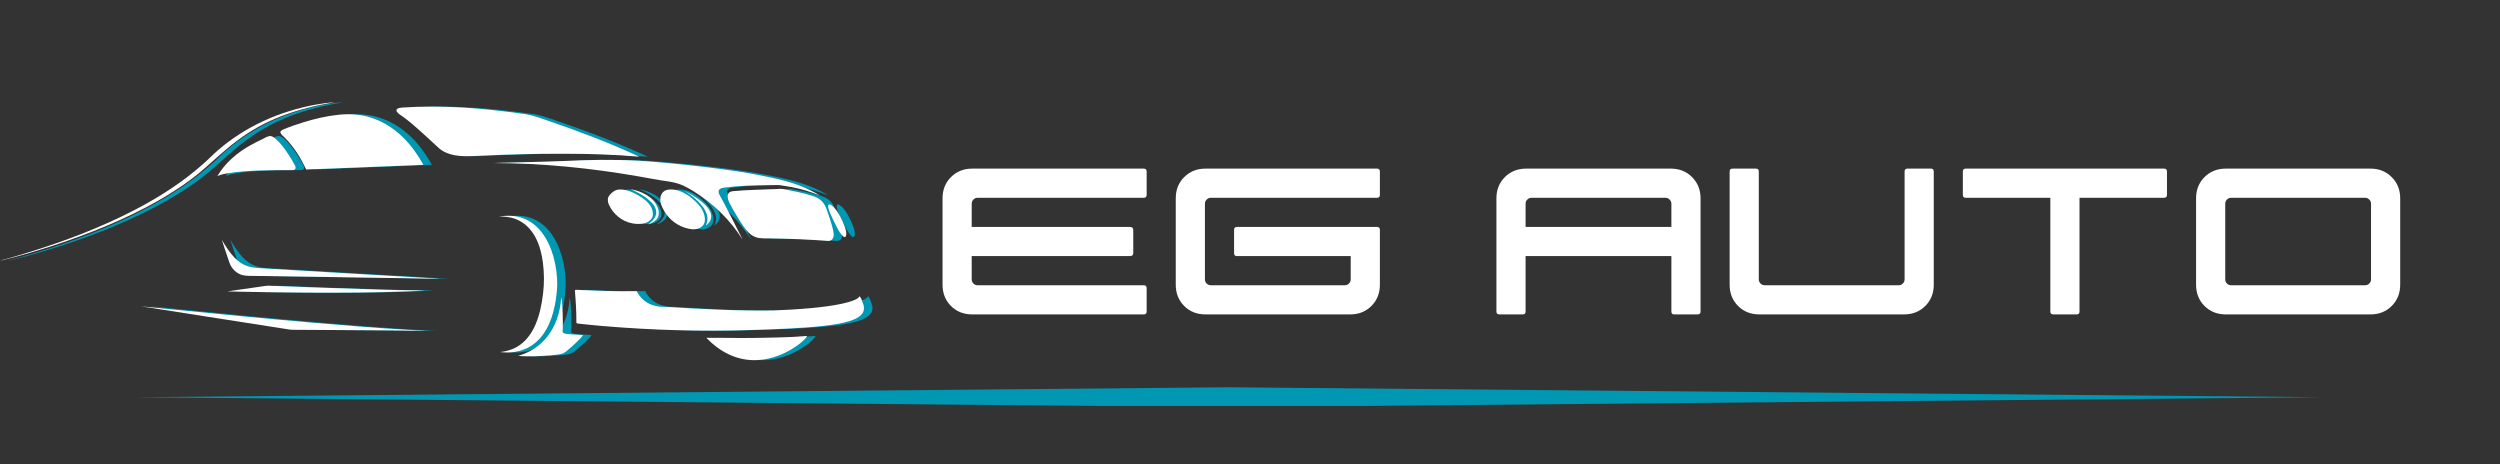 <svg xmlns="http://www.w3.org/2000/svg" xmlns:xlink="http://www.w3.org/1999/xlink" width="668" zoomAndPan="magnify" viewBox="0 0 501 93" height="124" preserveAspectRatio="xMidYMid meet" version="1.0"><rect x="0" y="0" width="501" height="93" fill="#333333" stroke="none"/><defs><g/><clipPath id="c2f6c8c46a"><path d="M 1.707 20.516 L 69 20.516 L 69 53 L 1.707 53 Z M 1.707 20.516 " clip-rule="nonzero"/></clipPath><clipPath id="12728a2471"><path d="M 116 58 L 174.957 58 L 174.957 67 L 116 67 Z M 116 58 " clip-rule="nonzero"/></clipPath><clipPath id="35ef4ce8e2"><path d="M 143 67 L 164 67 L 164 72.266 L 143 72.266 Z M 143 67 " clip-rule="nonzero"/></clipPath><clipPath id="fdb589d53d"><path d="M 0 20.516 L 68 20.516 L 68 53 L 0 53 Z M 0 20.516 " clip-rule="nonzero"/></clipPath><clipPath id="28949eacea"><path d="M 115 58 L 173.25 58 L 173.25 67 L 115 67 Z M 115 58 " clip-rule="nonzero"/></clipPath><clipPath id="4e4e50c26d"><path d="M 141 67 L 162 67 L 162 72.266 L 141 72.266 Z M 141 67 " clip-rule="nonzero"/></clipPath><clipPath id="545ee0edc1"><path d="M 27 77.609 L 466 77.609 L 466 81.359 L 27 81.359 Z M 27 77.609 " clip-rule="nonzero"/></clipPath></defs><g clip-path="url(#c2f6c8c46a)"><path fill="#0097b2" d="M 64.977 20.969 C 66.227 20.766 67.48 20.531 68.75 20.516 C 65.09 21.082 61.469 21.973 58.016 23.309 C 54.824 24.543 51.816 26.227 49.094 28.293 C 46.562 30.188 44.297 32.398 41.891 34.441 C 39.188 36.691 36.227 38.617 33.168 40.352 C 26.609 44.031 19.598 46.848 12.461 49.191 C 9.387 50.188 6.285 51.113 3.148 51.906 C 2.684 52.012 2.23 52.172 1.754 52.199 C 3.543 51.766 5.301 51.203 7.066 50.684 C 14.543 48.383 21.898 45.613 28.848 41.996 C 33.75 39.43 38.449 36.422 42.57 32.715 C 43.555 31.863 44.438 30.91 45.434 30.07 C 50.941 25.301 57.832 22.262 64.977 20.969 Z M 64.977 20.969 " fill-opacity="1" fill-rule="nonzero"/></g><path fill="#0097b2" d="M 82.32 21.551 C 90.25 21.031 98.211 21.645 106.066 22.758 C 108.121 22.914 110.039 23.703 111.973 24.348 C 118.031 26.426 124.027 28.711 129.836 31.406 C 124.875 30.965 119.887 30.816 114.906 30.805 C 108.953 30.777 103 30.953 97.055 31.246 C 95.637 31.324 94.207 31.367 92.805 31.109 C 91.695 30.902 90.598 30.48 89.727 29.742 C 87.359 27.621 85.113 25.355 82.559 23.457 C 82.117 23.109 81.566 22.871 81.25 22.387 C 81.125 22.227 81.105 21.961 81.289 21.84 C 81.586 21.625 81.969 21.594 82.32 21.551 Z M 82.32 21.551 " fill-opacity="1" fill-rule="nonzero"/><path fill="#0097b2" d="M 69.625 22.992 C 71.648 22.785 73.723 22.883 75.684 23.465 C 78.289 24.207 80.641 25.707 82.555 27.609 C 84.164 29.199 85.469 31.066 86.562 33.035 C 78.727 33.355 70.887 33.645 63.051 33.965 C 61.977 31.625 60.586 29.395 58.75 27.566 C 58.449 27.246 58.031 26.996 57.898 26.555 C 57.871 26.207 58.254 26.059 58.512 25.93 C 59.836 25.375 61.199 24.914 62.57 24.488 C 64.871 23.789 67.227 23.227 69.625 22.992 Z M 69.625 22.992 " fill-opacity="1" fill-rule="nonzero"/><path fill="#0097b2" d="M 54.289 27.887 C 54.805 27.633 55.309 27.273 55.902 27.254 C 56.359 27.301 56.711 27.637 57.055 27.91 C 58.059 28.816 58.844 29.938 59.586 31.062 C 60 31.703 60.391 32.355 60.754 33.027 C 60.879 33.27 61.02 33.566 60.895 33.84 C 60.715 34.117 60.34 34.086 60.047 34.094 C 57.902 34.066 55.754 34.105 53.605 34.168 C 51.551 34.258 49.488 34.371 47.457 34.699 C 46.715 34.828 45.965 34.969 45.277 35.281 C 46.844 32.605 49.289 30.551 51.977 29.062 C 52.727 28.633 53.512 28.27 54.289 27.887 Z M 54.289 27.887 " fill-opacity="1" fill-rule="nonzero"/><path fill="#0097b2" d="M 104.137 32.574 C 108.832 32.461 113.523 32.34 118.215 32.121 C 123.277 31.949 128.355 32.023 133.398 32.488 C 137.766 32.871 142.121 33.336 146.465 33.91 C 148.754 34.219 151.043 34.551 153.309 35.004 C 156.668 35.656 160.066 36.32 163.215 37.703 C 164.16 38.125 165.086 38.598 165.965 39.148 C 164.18 38.461 162.344 37.871 160.461 37.512 C 159.66 37.348 158.844 37.27 158.043 37.109 C 157.137 37.035 156.223 37.117 155.312 37.105 C 152.48 37.129 149.641 37.219 146.836 37.602 C 146.469 37.66 146.043 37.727 145.816 38.051 C 145.613 38.375 145.766 38.766 145.91 39.078 C 146.883 40.793 147.758 42.566 148.66 44.316 C 149.277 45.555 149.926 46.777 150.523 48.023 C 148.066 44.105 144.676 40.785 140.746 38.352 C 140.074 37.938 139.387 37.547 138.672 37.207 C 137.703 36.762 136.652 36.52 135.602 36.352 C 133.582 36.09 131.586 35.66 129.578 35.328 C 119.988 33.664 110.27 32.691 100.539 32.676 C 101.734 32.594 102.938 32.609 104.137 32.574 Z M 104.137 32.574 " fill-opacity="1" fill-rule="nonzero"/><path fill="#0097b2" d="M 128.066 37.895 C 129.582 38.215 131.113 38.766 132.281 39.824 C 132.957 40.426 133.453 41.227 133.672 42.105 C 133.812 42.684 133.738 43.332 133.379 43.82 C 132.949 44.418 132.258 44.762 131.57 44.984 C 132.199 44.508 132.848 43.965 133.109 43.195 C 133.363 42.473 133.125 41.676 132.684 41.082 C 131.996 40.141 131.016 39.461 130.023 38.871 C 129.391 38.504 128.738 38.18 128.066 37.895 Z M 128.066 37.895 " fill-opacity="1" fill-rule="nonzero"/><path fill="#0097b2" d="M 157.258 37.891 C 157.68 37.836 158.109 37.816 158.531 37.863 C 160.535 38.266 162.562 38.613 164.512 39.254 C 165.078 39.441 165.648 39.672 166.113 40.059 C 166.734 40.547 167.133 41.258 167.387 41.996 C 167.836 43.316 168.309 44.633 168.633 45.992 C 168.766 46.574 168.914 47.219 168.613 47.773 C 168.438 48.129 168.027 48.305 167.645 48.281 C 163.816 47.988 159.98 47.84 156.141 47.777 C 155.156 47.738 154.141 47.871 153.195 47.543 C 152.133 47.18 151.355 46.297 150.73 45.402 C 149.703 43.91 148.789 42.344 147.934 40.746 C 147.672 40.207 147.426 39.59 147.578 38.984 C 147.699 38.539 148.176 38.34 148.598 38.312 C 151.477 38.027 154.371 38.031 157.258 37.891 Z M 157.258 37.891 " fill-opacity="1" fill-rule="nonzero"/><path fill="#0097b2" d="M 125.691 37.988 C 127.188 37.867 128.605 38.547 129.863 39.293 C 130.664 39.781 131.438 40.355 131.98 41.133 C 132.422 41.766 132.648 42.566 132.508 43.332 C 132.301 44.023 131.668 44.5 131 44.699 C 130.145 44.953 129.23 44.918 128.363 44.75 C 126.312 44.355 124.539 42.863 123.707 40.961 C 123.449 40.391 123.41 39.672 123.824 39.16 C 124.293 38.59 124.922 38.055 125.691 37.988 Z M 125.691 37.988 " fill-opacity="1" fill-rule="nonzero"/><path fill="#0097b2" d="M 135.473 38.027 C 136.957 37.777 138.441 38.359 139.648 39.191 C 140.418 39.719 141.102 40.363 141.734 41.047 C 142.312 41.641 142.68 42.418 142.883 43.215 C 143.027 43.855 143.035 44.602 142.613 45.145 C 142.117 45.773 141.258 45.973 140.492 45.957 C 138.441 45.762 136.492 44.652 135.281 42.98 C 134.84 42.383 134.484 41.723 134.219 41.027 C 134 40.391 133.941 39.668 134.211 39.039 C 134.43 38.52 134.922 38.129 135.473 38.027 Z M 135.473 38.027 " fill-opacity="1" fill-rule="nonzero"/><path fill="#0097b2" d="M 138.918 38.25 C 140.223 38.961 141.527 39.707 142.652 40.691 C 143.219 41.207 143.762 41.781 144.059 42.496 C 144.289 43.027 144.316 43.668 144.051 44.195 C 143.848 44.625 143.488 44.953 143.117 45.242 C 143.504 44.543 143.598 43.691 143.344 42.934 C 142.949 41.719 142.059 40.75 141.129 39.91 C 140.445 39.289 139.672 38.777 138.918 38.25 Z M 138.918 38.25 " fill-opacity="1" fill-rule="nonzero"/><path fill="#0097b2" d="M 167.77 41.031 C 167.809 41.012 167.883 40.969 167.918 40.949 C 168.281 41.027 168.562 41.301 168.824 41.551 C 169.582 42.355 170.109 43.348 170.559 44.352 C 170.852 45.051 171.18 45.754 171.285 46.512 C 171.316 46.84 171.348 47.227 171.105 47.484 C 170.953 47.582 170.789 47.461 170.676 47.363 C 169.691 46.391 169.199 45.059 168.578 43.848 C 168.25 43.148 167.895 42.445 167.711 41.691 C 167.68 41.477 167.613 41.211 167.77 41.031 Z M 167.77 41.031 " fill-opacity="1" fill-rule="nonzero"/><path fill="#0097b2" d="M 101.613 43.426 C 103.273 43.129 105.027 43.141 106.617 43.762 C 108.012 44.285 109.215 45.238 110.145 46.395 C 111.301 47.836 112.074 49.551 112.586 51.316 C 113.141 53.254 113.406 55.273 113.375 57.289 C 113.273 59.082 113.035 60.879 112.559 62.613 C 112.113 64.242 111.441 65.832 110.418 67.188 C 109.516 68.383 108.316 69.367 106.93 69.941 C 105.355 70.609 103.598 70.766 101.914 70.547 C 103.379 70.406 104.832 69.934 106.02 69.043 C 107.363 68.047 108.332 66.621 108.996 65.102 C 109.855 63.129 110.285 60.996 110.531 58.863 C 110.801 56.789 110.766 54.684 110.504 52.613 C 110.277 50.902 109.859 49.195 109.066 47.656 C 108.383 46.336 107.379 45.152 106.082 44.398 C 104.746 43.598 103.156 43.328 101.613 43.426 Z M 101.613 43.426 " fill-opacity="1" fill-rule="nonzero"/><path fill="#0097b2" d="M 46.152 48.039 C 46.922 49.363 47.75 50.668 48.832 51.762 C 49.465 52.383 50.195 52.922 51.031 53.238 C 51.906 53.586 52.855 53.672 53.785 53.742 C 65.074 54.426 76.367 55.066 87.656 55.727 C 88.344 55.789 89.035 55.758 89.715 55.875 C 84.367 55.758 79.016 55.707 73.664 55.609 C 66.797 55.512 59.926 55.395 53.055 55.297 C 52.164 55.258 51.262 55.344 50.387 55.152 C 49.074 54.859 48.047 53.77 47.641 52.512 C 47.152 51.02 46.617 49.539 46.152 48.039 Z M 46.152 48.039 " fill-opacity="1" fill-rule="nonzero"/><path fill="#0097b2" d="M 54.25 57.391 C 54.648 57.344 55.039 57.25 55.441 57.25 C 62.898 57.547 70.355 57.812 77.812 58.035 C 80.516 58.102 83.215 58.191 85.918 58.199 C 86.219 58.207 86.52 58.234 86.82 58.273 C 85.75 58.246 84.68 58.367 83.609 58.379 C 76.832 58.656 70.051 58.672 63.27 58.641 C 57.926 58.617 52.582 58.523 47.238 58.398 C 49.574 58.043 51.914 57.73 54.25 57.391 Z M 54.25 57.391 " fill-opacity="1" fill-rule="nonzero"/><g clip-path="url(#12728a2471)"><path fill="#0097b2" d="M 116.91 58.211 C 116.973 58.051 117.152 58.078 117.293 58.078 C 121.293 58.27 125.293 58.441 129.301 58.348 C 129.926 59.582 130.996 60.598 132.305 61.074 C 133.148 61.398 134.062 61.527 134.969 61.488 C 142.195 61.945 149.441 62.32 156.688 62.219 C 159.266 62.121 161.844 61.969 164.418 61.73 C 166.418 61.531 168.414 61.297 170.383 60.879 C 171.227 60.691 172.078 60.488 172.879 60.148 C 173.293 59.969 173.734 59.762 173.984 59.363 C 174.398 59.895 174.586 60.555 174.773 61.191 C 174.949 61.793 174.832 62.477 174.418 62.957 C 173.82 63.656 172.934 64.012 172.082 64.301 C 170.309 64.863 168.449 65.105 166.605 65.324 C 161.816 65.828 157 65.973 152.188 66.133 C 142.238 66.461 132.273 66.164 122.355 65.324 C 120.758 65.18 119.16 65.031 117.566 64.844 C 117.441 64.809 117.238 64.828 117.215 64.66 C 117.223 62.508 117.105 60.355 116.91 58.211 Z M 116.91 58.211 " fill-opacity="1" fill-rule="nonzero"/></g><path fill="#0097b2" d="M 109.934 68.977 C 112.629 66.652 114.012 63.078 114.164 59.578 C 114.402 60.543 114.395 61.551 114.457 62.539 C 114.488 63.855 114.531 65.176 114.453 66.492 C 114.512 66.762 114.848 66.836 115.086 66.887 C 116.23 67.062 117.398 67.047 118.555 67.137 C 118.227 67.68 117.738 68.098 117.293 68.539 C 116.609 69.199 115.891 69.828 115.156 70.434 C 114.316 71.117 113.16 71.07 112.141 71.199 C 109.949 71.355 107.738 71.52 105.543 71.316 C 107.145 70.852 108.668 70.074 109.934 68.977 Z M 109.934 68.977 " fill-opacity="1" fill-rule="nonzero"/><path fill="#0097b2" d="M 29.941 61.383 C 31.973 61.543 33.996 61.801 36.023 61.988 C 45.406 62.938 54.797 63.84 64.191 64.656 C 70.477 65.195 76.762 65.711 83.059 66.078 C 84.605 66.137 86.148 66.254 87.691 66.266 C 85.199 66.305 82.703 66.234 80.207 66.215 C 73.887 66.164 67.566 66.113 61.246 66.086 C 60.793 66.078 60.34 66.102 59.887 66.066 C 49.902 64.516 39.926 62.93 29.941 61.383 Z M 29.941 61.383 " fill-opacity="1" fill-rule="nonzero"/><g clip-path="url(#35ef4ce8e2)"><path fill="#0097b2" d="M 157.609 67.637 C 159.566 67.582 161.52 67.496 163.469 67.328 C 163.133 67.941 162.562 68.375 162.039 68.816 C 159.613 70.707 156.648 71.98 153.562 72.16 C 151.59 72.273 149.598 71.887 147.812 71.039 C 146.094 70.238 144.566 69.059 143.254 67.695 C 148.039 67.754 152.824 67.766 157.609 67.637 Z M 157.609 67.637 " fill-opacity="1" fill-rule="nonzero"/></g><g clip-path="url(#fdb589d53d)"><path fill="#ffffff" d="M 63.27 20.969 C 64.52 20.766 65.77 20.531 67.039 20.516 C 63.383 21.082 59.762 21.973 56.305 23.309 C 53.117 24.543 50.105 26.227 47.387 28.293 C 44.855 30.188 42.59 32.398 40.184 34.441 C 37.477 36.691 34.52 38.617 31.461 40.352 C 24.902 44.031 17.891 46.848 10.754 49.191 C 7.676 50.188 4.574 51.113 1.438 51.906 C 0.977 52.012 0.523 52.172 0.047 52.199 C 1.836 51.766 3.594 51.203 5.355 50.684 C 12.836 48.383 20.191 45.613 27.137 41.996 C 32.039 39.43 36.742 36.422 40.863 32.715 C 41.844 31.863 42.73 30.91 43.727 30.07 C 49.23 25.301 56.125 22.262 63.27 20.969 Z M 63.27 20.969 " fill-opacity="1" fill-rule="nonzero"/></g><path fill="#ffffff" d="M 80.613 21.551 C 88.543 21.031 96.504 21.645 104.359 22.758 C 106.414 22.914 108.332 23.703 110.266 24.348 C 116.324 26.426 122.316 28.711 128.129 31.406 C 123.164 30.965 118.18 30.816 113.195 30.805 C 107.242 30.777 101.289 30.953 95.344 31.246 C 93.93 31.324 92.496 31.367 91.098 31.109 C 89.984 30.902 88.891 30.48 88.02 29.742 C 85.652 27.621 83.406 25.355 80.848 23.457 C 80.406 23.109 79.855 22.871 79.539 22.387 C 79.418 22.227 79.395 21.961 79.582 21.84 C 79.879 21.625 80.262 21.594 80.613 21.551 Z M 80.613 21.551 " fill-opacity="1" fill-rule="nonzero"/><path fill="#ffffff" d="M 67.918 22.992 C 69.941 22.785 72.016 22.883 73.973 23.465 C 76.582 24.207 78.934 25.707 80.848 27.609 C 82.453 29.199 83.762 31.066 84.852 33.035 C 77.016 33.355 69.18 33.645 61.344 33.965 C 60.266 31.625 58.875 29.395 57.043 27.566 C 56.742 27.246 56.324 26.996 56.188 26.555 C 56.164 26.207 56.547 26.059 56.805 25.93 C 58.129 25.375 59.492 24.914 60.863 24.488 C 63.164 23.789 65.52 23.227 67.918 22.992 Z M 67.918 22.992 " fill-opacity="1" fill-rule="nonzero"/><path fill="#ffffff" d="M 52.582 27.887 C 53.098 27.633 53.602 27.273 54.195 27.254 C 54.652 27.301 55.004 27.637 55.344 27.91 C 56.352 28.816 57.133 29.938 57.875 31.062 C 58.289 31.703 58.684 32.355 59.047 33.027 C 59.172 33.27 59.312 33.566 59.188 33.84 C 59.004 34.117 58.633 34.086 58.34 34.094 C 56.191 34.066 54.043 34.105 51.898 34.168 C 49.84 34.258 47.781 34.371 45.746 34.699 C 45.008 34.828 44.258 34.969 43.57 35.281 C 45.137 32.605 47.582 30.551 50.27 29.062 C 51.02 28.633 51.805 28.27 52.582 27.887 Z M 52.582 27.887 " fill-opacity="1" fill-rule="nonzero"/><path fill="#ffffff" d="M 102.426 32.574 C 107.121 32.461 111.816 32.34 116.508 32.121 C 121.57 31.949 126.645 32.023 131.691 32.488 C 136.055 32.871 140.414 33.336 144.754 33.91 C 147.047 34.219 149.336 34.551 151.602 35.004 C 154.961 35.656 158.355 36.32 161.504 37.703 C 162.453 38.125 163.379 38.598 164.258 39.148 C 162.469 38.461 160.637 37.871 158.75 37.512 C 157.949 37.348 157.137 37.27 156.336 37.109 C 155.426 37.035 154.512 37.117 153.602 37.105 C 150.773 37.129 147.934 37.219 145.125 37.602 C 144.758 37.66 144.336 37.727 144.105 38.051 C 143.902 38.375 144.055 38.766 144.203 39.078 C 145.176 40.793 146.047 42.566 146.953 44.316 C 147.57 45.555 148.215 46.777 148.816 48.023 C 146.355 44.105 142.965 40.785 139.035 38.352 C 138.363 37.938 137.68 37.547 136.965 37.207 C 135.996 36.762 134.945 36.52 133.895 36.352 C 131.871 36.09 129.879 35.66 127.867 35.328 C 118.281 33.664 108.562 32.691 98.832 32.676 C 100.027 32.594 101.227 32.609 102.426 32.574 Z M 102.426 32.574 " fill-opacity="1" fill-rule="nonzero"/><path fill="#ffffff" d="M 126.355 37.895 C 127.875 38.215 129.406 38.766 130.57 39.824 C 131.246 40.426 131.746 41.227 131.961 42.105 C 132.105 42.684 132.031 43.332 131.672 43.82 C 131.238 44.418 130.547 44.762 129.863 44.984 C 130.492 44.508 131.137 43.965 131.402 43.195 C 131.656 42.473 131.418 41.676 130.977 41.082 C 130.285 40.141 129.305 39.461 128.312 38.871 C 127.684 38.504 127.027 38.18 126.355 37.895 Z M 126.355 37.895 " fill-opacity="1" fill-rule="nonzero"/><path fill="#ffffff" d="M 155.551 37.891 C 155.973 37.836 156.398 37.816 156.824 37.863 C 158.828 38.266 160.855 38.613 162.801 39.254 C 163.371 39.441 163.941 39.672 164.406 40.059 C 165.027 40.547 165.422 41.258 165.68 41.996 C 166.129 43.316 166.602 44.633 166.926 45.992 C 167.055 46.574 167.207 47.219 166.906 47.773 C 166.73 48.129 166.316 48.305 165.938 48.281 C 162.109 47.988 158.27 47.84 154.434 47.777 C 153.449 47.738 152.434 47.871 151.488 47.543 C 150.422 47.18 149.648 46.297 149.02 45.402 C 147.996 43.91 147.078 42.344 146.227 40.746 C 145.961 40.207 145.715 39.59 145.871 38.984 C 145.988 38.539 146.465 38.34 146.887 38.312 C 149.766 38.027 152.664 38.031 155.551 37.891 Z M 155.551 37.891 " fill-opacity="1" fill-rule="nonzero"/><path fill="#ffffff" d="M 123.98 37.988 C 125.48 37.867 126.898 38.547 128.152 39.293 C 128.953 39.781 129.73 40.355 130.273 41.133 C 130.715 41.766 130.941 42.566 130.797 43.332 C 130.59 44.023 129.961 44.5 129.293 44.699 C 128.438 44.953 127.523 44.918 126.656 44.75 C 124.602 44.355 122.832 42.863 122 40.961 C 121.742 40.391 121.703 39.672 122.113 39.16 C 122.586 38.59 123.215 38.055 123.98 37.988 Z M 123.98 37.988 " fill-opacity="1" fill-rule="nonzero"/><path fill="#ffffff" d="M 133.766 38.027 C 135.25 37.777 136.734 38.359 137.941 39.191 C 138.711 39.719 139.395 40.363 140.023 41.047 C 140.602 41.641 140.973 42.418 141.176 43.215 C 141.316 43.855 141.328 44.602 140.906 45.145 C 140.406 45.773 139.551 45.973 138.785 45.957 C 136.73 45.762 134.785 44.652 133.574 42.98 C 133.133 42.383 132.777 41.723 132.508 41.027 C 132.293 40.391 132.234 39.668 132.504 39.039 C 132.723 38.52 133.211 38.129 133.766 38.027 Z M 133.766 38.027 " fill-opacity="1" fill-rule="nonzero"/><path fill="#ffffff" d="M 137.207 38.25 C 138.516 38.961 139.82 39.707 140.945 40.691 C 141.508 41.207 142.051 41.781 142.352 42.496 C 142.582 43.027 142.609 43.668 142.34 44.195 C 142.141 44.625 141.781 44.953 141.41 45.242 C 141.797 44.543 141.891 43.691 141.633 42.934 C 141.242 41.719 140.348 40.75 139.422 39.91 C 138.738 39.289 137.965 38.777 137.207 38.25 Z M 137.207 38.25 " fill-opacity="1" fill-rule="nonzero"/><path fill="#ffffff" d="M 166.062 41.031 C 166.098 41.012 166.172 40.969 166.211 40.949 C 166.574 41.027 166.855 41.301 167.117 41.551 C 167.875 42.355 168.402 43.348 168.848 44.352 C 169.145 45.051 169.473 45.754 169.578 46.512 C 169.609 46.84 169.641 47.227 169.398 47.484 C 169.246 47.582 169.082 47.461 168.969 47.363 C 167.98 46.391 167.488 45.059 166.867 43.848 C 166.539 43.148 166.188 42.445 166.004 41.691 C 165.969 41.477 165.906 41.211 166.062 41.031 Z M 166.062 41.031 " fill-opacity="1" fill-rule="nonzero"/><path fill="#ffffff" d="M 99.906 43.426 C 101.566 43.129 103.32 43.141 104.906 43.762 C 106.301 44.285 107.508 45.238 108.434 46.395 C 109.594 47.836 110.363 49.551 110.879 51.316 C 111.43 53.254 111.695 55.273 111.668 57.289 C 111.566 59.082 111.328 60.879 110.852 62.613 C 110.402 64.242 109.734 65.832 108.707 67.188 C 107.805 68.383 106.605 69.367 105.219 69.941 C 103.648 70.609 101.891 70.766 100.207 70.547 C 101.672 70.406 103.125 69.934 104.312 69.043 C 105.656 68.047 106.625 66.621 107.285 65.102 C 108.145 63.129 108.574 60.996 108.824 58.863 C 109.094 56.789 109.055 54.684 108.797 52.613 C 108.57 50.902 108.152 49.195 107.355 47.656 C 106.676 46.336 105.672 45.152 104.375 44.398 C 103.039 43.598 101.445 43.328 99.906 43.426 Z M 99.906 43.426 " fill-opacity="1" fill-rule="nonzero"/><path fill="#ffffff" d="M 44.445 48.039 C 45.215 49.363 46.039 50.668 47.125 51.762 C 47.754 52.383 48.488 52.922 49.32 53.238 C 50.199 53.586 51.145 53.672 52.078 53.742 C 63.367 54.426 74.66 55.066 85.949 55.727 C 86.633 55.789 87.328 55.758 88.004 55.875 C 82.656 55.758 77.305 55.707 71.957 55.609 C 65.086 55.512 58.219 55.395 51.348 55.297 C 50.457 55.258 49.551 55.344 48.676 55.152 C 47.363 54.859 46.34 53.77 45.934 52.512 C 45.441 51.02 44.91 49.539 44.445 48.039 Z M 44.445 48.039 " fill-opacity="1" fill-rule="nonzero"/><path fill="#ffffff" d="M 52.543 57.391 C 52.938 57.344 53.332 57.25 53.734 57.25 C 61.191 57.547 68.648 57.812 76.105 58.035 C 78.805 58.102 81.508 58.191 84.207 58.199 C 84.512 58.207 84.812 58.234 85.113 58.273 C 84.039 58.246 82.973 58.367 81.902 58.379 C 75.125 58.656 68.34 58.672 61.562 58.641 C 56.215 58.617 50.871 58.523 45.531 58.398 C 47.863 58.043 50.203 57.73 52.543 57.391 Z M 52.543 57.391 " fill-opacity="1" fill-rule="nonzero"/><g clip-path="url(#28949eacea)"><path fill="#ffffff" d="M 115.203 58.211 C 115.266 58.051 115.445 58.078 115.582 58.078 C 119.582 58.27 123.586 58.441 127.59 58.348 C 128.215 59.582 129.285 60.598 130.594 61.074 C 131.441 61.398 132.355 61.527 133.258 61.488 C 140.488 61.945 147.73 62.32 154.977 62.219 C 157.559 62.121 160.137 61.969 162.707 61.73 C 164.707 61.531 166.707 61.297 168.672 60.879 C 169.52 60.691 170.367 60.488 171.172 60.148 C 171.586 59.969 172.023 59.762 172.277 59.363 C 172.691 59.895 172.875 60.555 173.066 61.191 C 173.242 61.793 173.125 62.477 172.711 62.957 C 172.113 63.656 171.227 64.012 170.375 64.301 C 168.598 64.863 166.742 65.105 164.898 65.324 C 160.109 65.828 155.289 65.973 150.48 66.133 C 140.531 66.461 130.566 66.164 120.648 65.324 C 119.051 65.18 117.453 65.031 115.859 64.844 C 115.734 64.809 115.531 64.828 115.508 64.66 C 115.512 62.508 115.398 60.355 115.203 58.211 Z M 115.203 58.211 " fill-opacity="1" fill-rule="nonzero"/></g><path fill="#ffffff" d="M 108.227 68.977 C 110.922 66.652 112.305 63.078 112.457 59.578 C 112.695 60.543 112.684 61.551 112.75 62.539 C 112.781 63.855 112.824 65.176 112.746 66.492 C 112.801 66.762 113.141 66.836 113.375 66.887 C 114.523 67.062 115.688 67.047 116.844 67.137 C 116.52 67.68 116.027 68.098 115.586 68.539 C 114.898 69.199 114.184 69.828 113.449 70.434 C 112.605 71.117 111.453 71.07 110.434 71.199 C 108.238 71.355 106.031 71.52 103.836 71.316 C 105.438 70.852 106.961 70.074 108.227 68.977 Z M 108.227 68.977 " fill-opacity="1" fill-rule="nonzero"/><path fill="#ffffff" d="M 28.23 61.383 C 30.262 61.543 32.285 61.801 34.316 61.988 C 43.699 62.938 53.086 63.84 62.48 64.656 C 68.766 65.195 75.055 65.711 81.352 66.078 C 82.895 66.137 84.438 66.254 85.984 66.266 C 83.488 66.305 80.992 66.234 78.5 66.215 C 72.176 66.164 65.855 66.113 59.535 66.086 C 59.082 66.078 58.629 66.102 58.18 66.066 C 48.195 64.516 38.215 62.93 28.23 61.383 Z M 28.23 61.383 " fill-opacity="1" fill-rule="nonzero"/><g clip-path="url(#4e4e50c26d)"><path fill="#ffffff" d="M 155.902 67.637 C 157.855 67.582 159.809 67.496 161.758 67.328 C 161.426 67.941 160.855 68.375 160.332 68.816 C 157.906 70.707 154.941 71.98 151.852 72.16 C 149.883 72.273 147.891 71.887 146.105 71.039 C 144.383 70.238 142.859 69.059 141.543 67.695 C 146.328 67.754 151.117 67.766 155.902 67.637 Z M 155.902 67.637 " fill-opacity="1" fill-rule="nonzero"/></g><g fill="#ffffff" fill-opacity="1"><g transform="translate(188.885, 63.008)"><g><path d="M 5.953 0 C 4.242 0 2.82 -0.562 1.688 -1.688 C 0.562 -2.82 0 -4.242 0 -5.953 L 0 -23.266 C 0 -24.973 0.562 -26.391 1.688 -27.516 C 2.82 -28.648 4.242 -29.219 5.953 -29.219 L 40.328 -29.219 C 40.711 -29.219 40.906 -29.023 40.906 -28.641 L 40.906 -23.953 C 40.906 -23.566 40.711 -23.375 40.328 -23.375 L 7.016 -23.375 C 6.703 -23.375 6.426 -23.254 6.188 -23.016 C 5.957 -22.785 5.844 -22.516 5.844 -22.203 L 5.844 -17.531 L 37.516 -17.531 C 37.984 -17.531 38.219 -17.336 38.219 -16.953 L 38.219 -12.266 C 38.219 -11.879 37.984 -11.688 37.516 -11.688 L 5.844 -11.688 L 5.844 -7.016 C 5.844 -6.703 5.957 -6.426 6.188 -6.188 C 6.426 -5.957 6.703 -5.844 7.016 -5.844 L 40.328 -5.844 C 40.711 -5.844 40.906 -5.648 40.906 -5.266 L 40.906 -0.578 C 40.906 -0.191 40.711 0 40.328 0 Z M 5.953 0 "/></g></g></g><g fill="#ffffff" fill-opacity="1"><g transform="translate(235.622, 63.008)"><g><path d="M 5.953 0 C 4.242 0 2.82 -0.562 1.688 -1.688 C 0.562 -2.82 0 -4.242 0 -5.953 L 0 -23.266 C 0 -24.973 0.562 -26.391 1.688 -27.516 C 2.82 -28.648 4.242 -29.219 5.953 -29.219 L 40.328 -29.219 C 40.711 -29.219 40.906 -29.023 40.906 -28.641 L 40.906 -23.953 C 40.906 -23.566 40.711 -23.375 40.328 -23.375 L 7.016 -23.375 C 6.703 -23.375 6.426 -23.254 6.188 -23.016 C 5.957 -22.785 5.844 -22.516 5.844 -22.203 L 5.844 -7.016 C 5.844 -6.703 5.957 -6.426 6.188 -6.188 C 6.426 -5.957 6.703 -5.844 7.016 -5.844 L 33.891 -5.844 C 34.203 -5.844 34.473 -5.957 34.703 -6.188 C 34.941 -6.426 35.062 -6.703 35.062 -7.016 L 35.062 -11.688 L 12.266 -11.688 C 11.879 -11.688 11.688 -11.879 11.688 -12.266 L 11.688 -16.953 C 11.688 -17.336 11.879 -17.531 12.266 -17.531 L 40.328 -17.531 C 40.711 -17.531 40.906 -17.336 40.906 -16.953 L 40.906 -5.953 C 40.906 -4.242 40.336 -2.82 39.203 -1.688 C 38.078 -0.562 36.66 0 34.953 0 Z M 5.953 0 "/></g></g></g><g fill="#ffffff" fill-opacity="1"><g transform="translate(282.358, 63.008)"><g/></g></g><g fill="#ffffff" fill-opacity="1"><g transform="translate(299.884, 63.008)"><g><path d="M 0.578 0 C 0.191 0 0 -0.191 0 -0.578 L 0 -23.266 C 0 -24.973 0.562 -26.391 1.688 -27.516 C 2.82 -28.648 4.242 -29.219 5.953 -29.219 L 34.953 -29.219 C 36.66 -29.219 38.078 -28.648 39.203 -27.516 C 40.336 -26.391 40.906 -24.973 40.906 -23.266 L 40.906 -0.578 C 40.906 -0.191 40.711 0 40.328 0 L 35.641 0 C 35.254 0 35.062 -0.191 35.062 -0.578 L 35.062 -11.688 L 5.844 -11.688 L 5.844 -0.578 C 5.844 -0.191 5.648 0 5.266 0 Z M 5.844 -17.531 L 35.062 -17.531 L 35.062 -22.203 C 35.062 -22.516 34.941 -22.785 34.703 -23.016 C 34.473 -23.254 34.203 -23.375 33.891 -23.375 L 7.016 -23.375 C 6.703 -23.375 6.426 -23.254 6.188 -23.016 C 5.957 -22.785 5.844 -22.516 5.844 -22.203 Z M 5.844 -17.531 "/></g></g></g><g fill="#ffffff" fill-opacity="1"><g transform="translate(346.62, 63.008)"><g><path d="M 5.953 0 C 4.242 0 2.82 -0.562 1.688 -1.688 C 0.562 -2.82 0 -4.242 0 -5.953 L 0 -28.641 C 0 -29.023 0.191 -29.219 0.578 -29.219 L 5.266 -29.219 C 5.648 -29.219 5.844 -29.023 5.844 -28.641 L 5.844 -7.016 C 5.844 -6.703 5.957 -6.426 6.188 -6.188 C 6.426 -5.957 6.703 -5.844 7.016 -5.844 L 33.891 -5.844 C 34.203 -5.844 34.473 -5.957 34.703 -6.188 C 34.941 -6.426 35.062 -6.703 35.062 -7.016 L 35.062 -28.641 C 35.062 -29.023 35.254 -29.219 35.641 -29.219 L 40.328 -29.219 C 40.711 -29.219 40.906 -29.023 40.906 -28.641 L 40.906 -5.953 C 40.906 -4.242 40.336 -2.82 39.203 -1.688 C 38.078 -0.562 36.66 0 34.953 0 Z M 5.953 0 "/></g></g></g><g fill="#ffffff" fill-opacity="1"><g transform="translate(393.356, 63.008)"><g><path d="M 18.109 0 C 17.723 0 17.531 -0.191 17.531 -0.578 L 17.531 -23.375 L 0.578 -23.375 C 0.191 -23.375 0 -23.566 0 -23.953 L 0 -28.641 C 0 -29.023 0.191 -29.219 0.578 -29.219 L 40.328 -29.219 C 40.711 -29.219 40.906 -29.023 40.906 -28.641 L 40.906 -23.953 C 40.906 -23.566 40.711 -23.375 40.328 -23.375 L 23.375 -23.375 L 23.375 -0.578 C 23.375 -0.191 23.18 0 22.797 0 Z M 18.109 0 "/></g></g></g><g fill="#ffffff" fill-opacity="1"><g transform="translate(440.093, 63.008)"><g><path d="M 5.953 0 C 4.242 0 2.82 -0.562 1.688 -1.688 C 0.562 -2.82 0 -4.242 0 -5.953 L 0 -23.266 C 0 -24.973 0.562 -26.391 1.688 -27.516 C 2.82 -28.648 4.242 -29.219 5.953 -29.219 L 34.953 -29.219 C 36.66 -29.219 38.078 -28.648 39.203 -27.516 C 40.336 -26.391 40.906 -24.973 40.906 -23.266 L 40.906 -5.953 C 40.906 -4.242 40.336 -2.82 39.203 -1.688 C 38.078 -0.562 36.66 0 34.953 0 Z M 7.016 -5.844 L 33.891 -5.844 C 34.203 -5.844 34.473 -5.957 34.703 -6.188 C 34.941 -6.426 35.062 -6.703 35.062 -7.016 L 35.062 -22.203 C 35.062 -22.516 34.941 -22.785 34.703 -23.016 C 34.473 -23.254 34.203 -23.375 33.891 -23.375 L 7.016 -23.375 C 6.703 -23.375 6.426 -23.254 6.188 -23.016 C 5.957 -22.785 5.844 -22.516 5.844 -22.203 L 5.844 -7.016 C 5.844 -6.703 5.957 -6.426 6.188 -6.188 C 6.426 -5.957 6.703 -5.844 7.016 -5.844 Z M 7.016 -5.844 "/></g></g></g><g clip-path="url(#545ee0edc1)"><path fill="#0097b2" d="M 246.285 81.594 L 27.145 79.602 L 246.285 77.609 L 465.426 79.602 Z M 246.285 81.594 " fill-opacity="1" fill-rule="nonzero"/></g></svg>